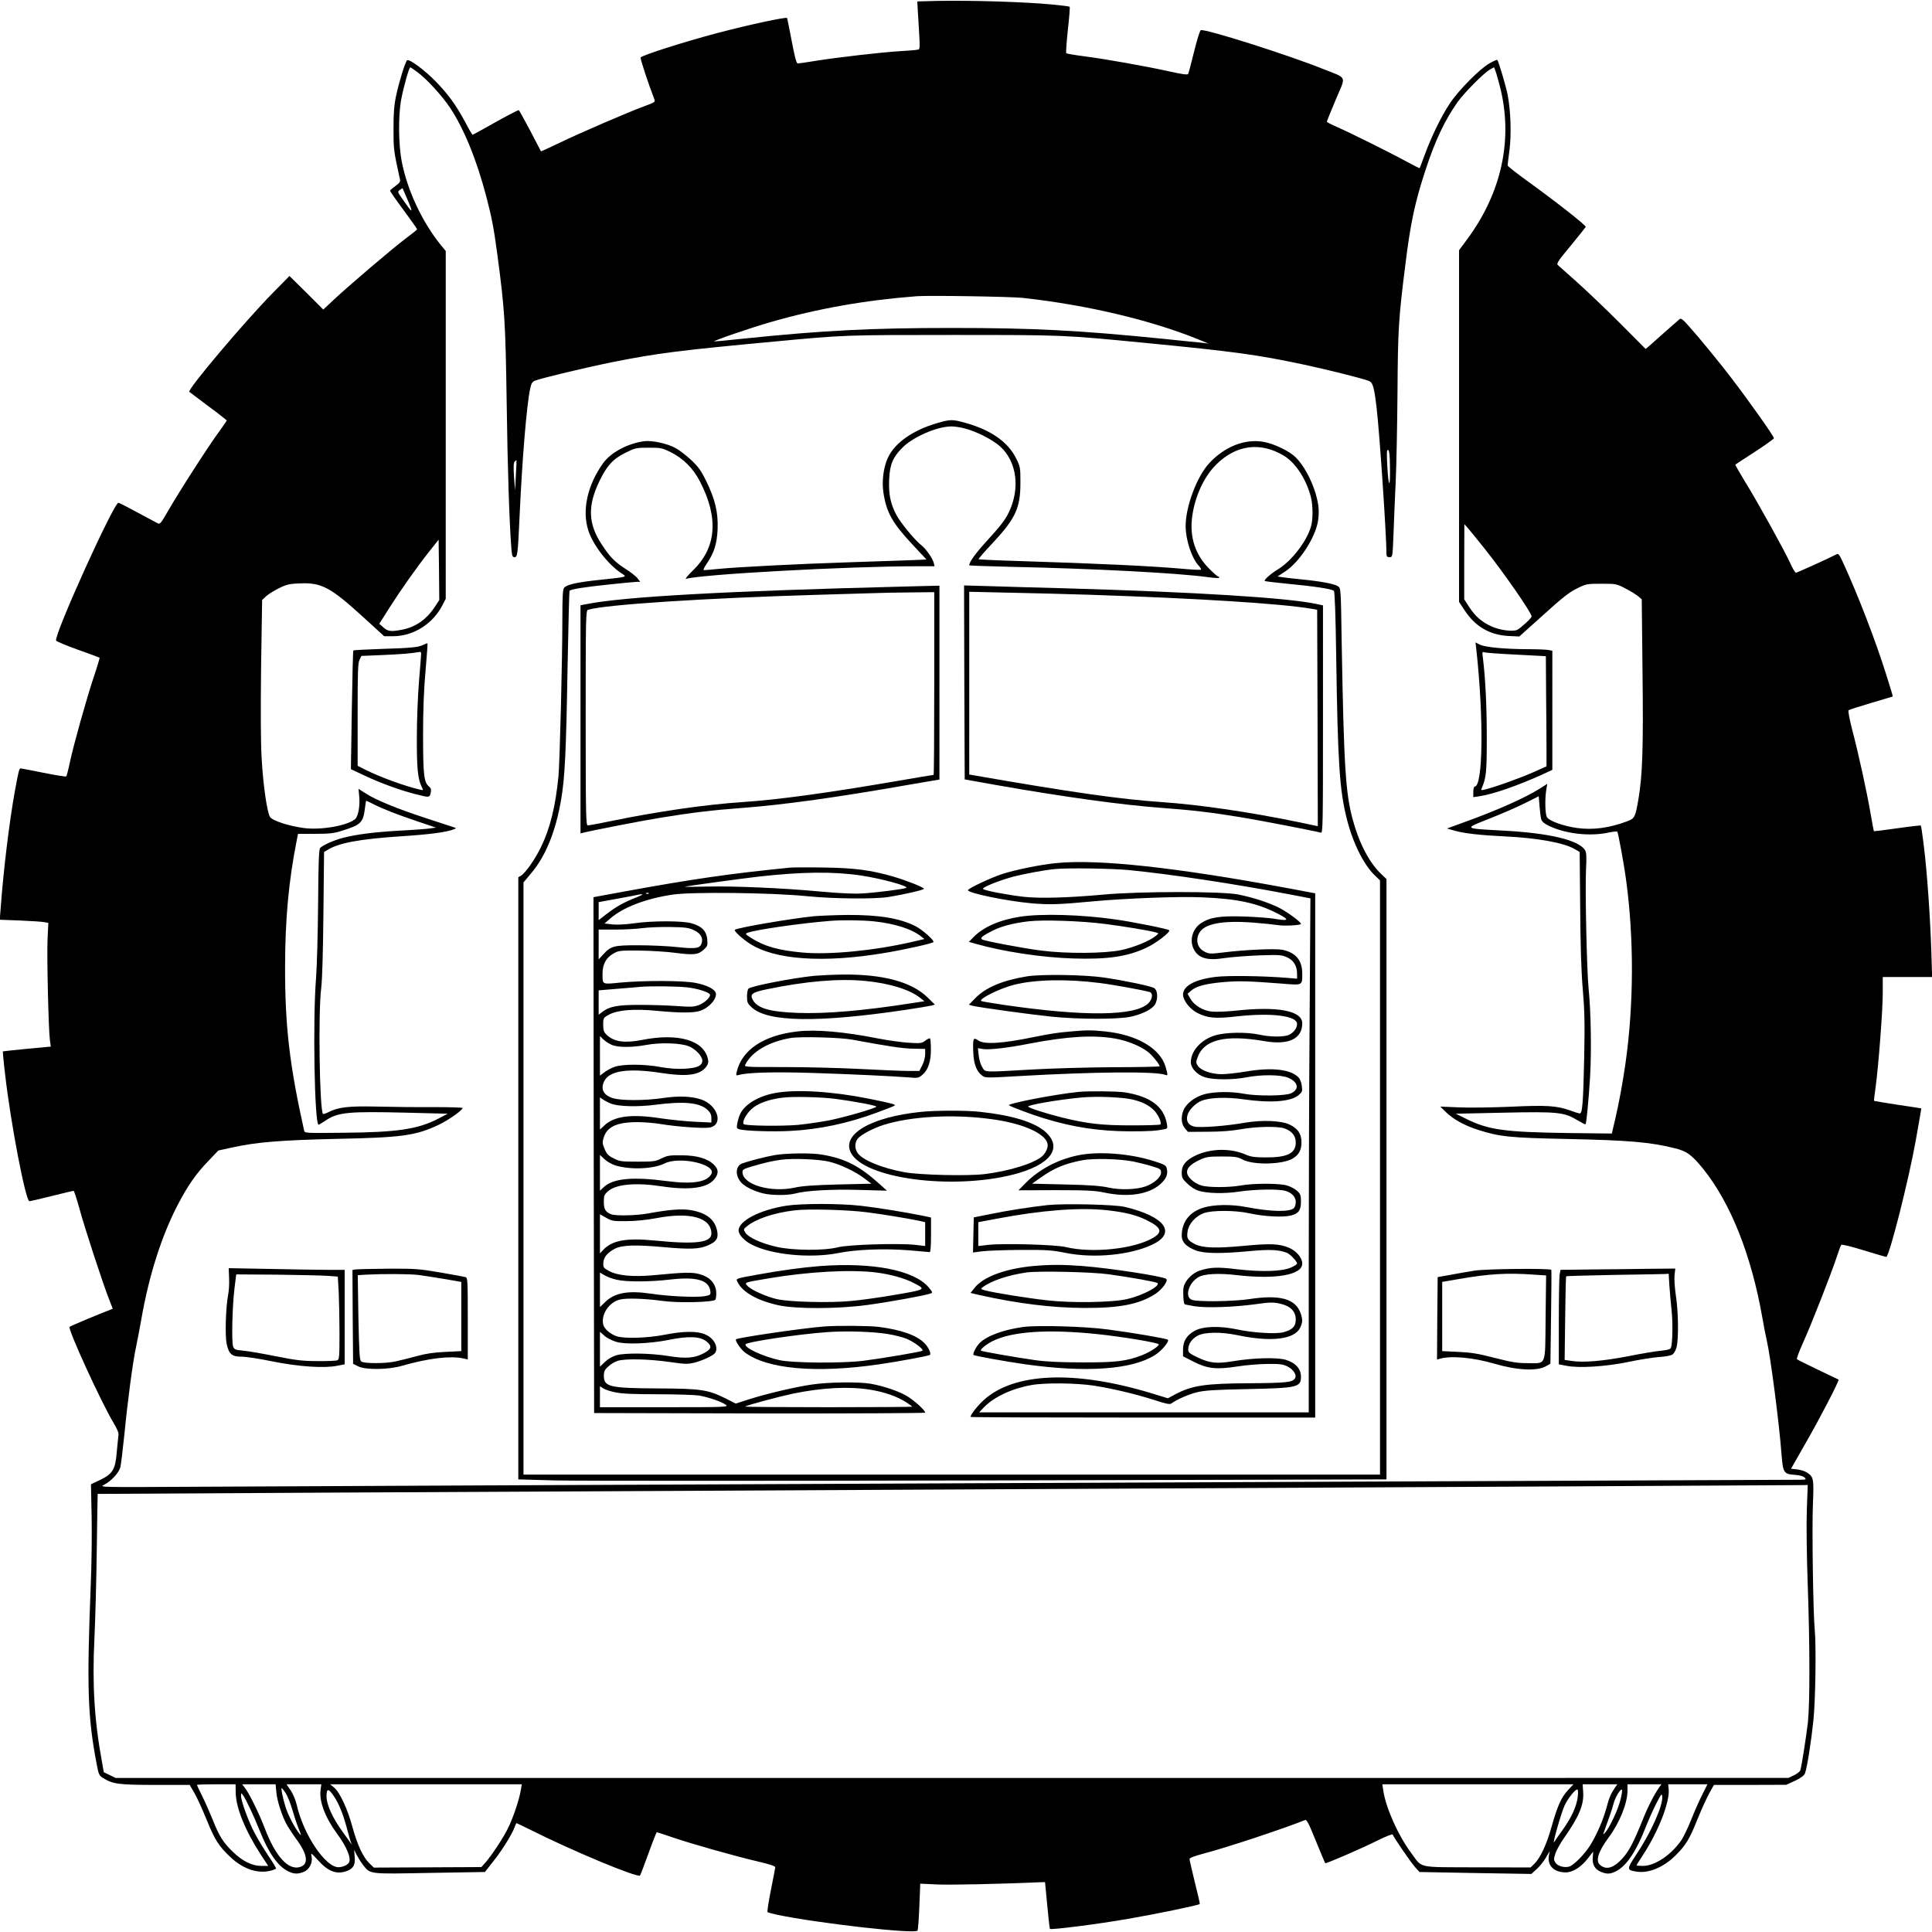 <svg version="1" xmlns="http://www.w3.org/2000/svg" width="1988" height="1988" viewBox="0 0 1491 1491"><path d="M723.2.7l-15.3.4.5 8.7c1.8 30.1 1.9 28.1-.6 28.6-1.3.3-7.2.7-13.3 1.1-12.9.7-47.8 4.7-65.3 7.5-6.7 1.1-12.8 2-13.6 2-.9 0-2.3-5.1-4.6-17.3-1.8-9.4-3.4-17.5-3.6-17.8-.6-1-29.9 5.3-53.4 11.5-26.1 6.9-59 17.4-59.6 19-.4.9 5.9 20.1 10.4 31.7 1.1 2.7 1 2.7-7.6 5.9-13.2 4.9-48.9 20.3-65.1 28.1-7.9 3.8-14.5 6.8-14.6 6.7-.1-.2-3.9-7.4-8.4-16.1-4.6-8.6-8.5-15.7-8.7-15.7-.9 0-11 5.3-23 12.1-6.7 3.8-12.4 6.9-12.7 6.9-.3 0-2.9-4.4-5.7-9.8-7-13-12.8-21.1-22.4-31-8.8-9.1-21.1-18.2-22.5-16.6-1.5 1.6-6 16.2-8.3 26.8-1.7 7.9-2.1 13.5-2.1 26.1 0 15.9 0 16.2 5 39.1.4 1.6-.5 2.8-3.6 5-2.2 1.6-4.1 3.2-4.1 3.6 0 .4 4.7 7.2 10.5 15 5.8 7.9 10.5 14.5 10.4 14.8 0 .3-3.9 3.4-8.7 7-9.8 7.3-43.6 36.1-55.7 47.4l-8 7.5-13-13-13.1-12.9-13 13.2c-21.8 22.2-66.1 74.7-64.3 76.2.2.1 6.8 5.1 14.6 11 7.9 5.8 14.3 10.9 14.3 11.1 0 .3-2.6 4-5.7 8.3-7.6 10.2-31.7 47.6-39.4 61.2-5.8 10-6.4 10.8-8.3 9.8-1.2-.6-8.2-4.4-15.7-8.4-7.5-4.1-14-7.4-14.5-7.4-3.6 0-49.8 102-48.1 106.4.3.6 7.8 3.8 16.8 7s16.6 6 16.8 6.2c.1.1-1.7 6.5-4.3 14.1-6 18.1-15.8 53.1-18.6 66.3-1.2 5.8-2.5 10.8-2.9 11.2-.3.3-8.2-.9-17.5-2.8S16.3 593 15.9 593c-1.1 0-1.5 1.7-4.4 17.4-4.3 23.8-8.8 60.7-11 90.7l-.7 8.7 15.9.6c8.7.4 17.1.9 18.7 1.3l2.9.5-.6 12.7c-.6 13.3.7 69.1 1.8 77.7l.7 5.1-18.3 1.7c-10.1 1-18.5 1.9-18.7 2-.1.2.6 8.4 1.8 18.2C8.3 867.2 19.8 927 22.7 927c.8 0 8.5-1.8 17.3-4s16.3-4 16.8-4c.4 0 2.5 6.4 4.6 14.1 3.8 14.1 17.9 57.3 23 70.2l2.6 6.7-2.2.9c-9.1 3.5-30.5 12.4-31.1 13.1-1.6 1.5 24.6 58.7 34.1 74.4 2.9 4.9 4 7.6 3.6 9.5-.2 1.4-.8 7.2-1.3 12.8-1.1 13.4-3.1 16.8-13 21.5l-6.9 3.3.5 24.5c.3 13.5 0 37.8-.7 54-3.1 78.9-2.3 101.6 4.7 137.9 1.4 7.5 1.9 8.5 4.7 10.2 7.9 4.8 11.5 5.3 40.1 5.4h26.9l3.6 6.2c2 3.4 6.2 12.6 9.4 20.5 6.3 15.6 9.4 20.5 18.3 28.9 9.5 9 20.4 12.9 30.3 10.8 2.8-.6 5-1.5 5-2s-2.6-4.9-5.9-9.7c-3.2-4.8-7.9-12.5-10.4-17.2-4.8-8.9-10.7-25.1-10.7-29.1.1-2.4.1-2.4 1.6-.4 2.1 2.8 8.4 16.2 12.9 27.5 6.7 16.8 13.8 27.1 21.6 31 4.6 2.4 7.8 2.5 12.5.5 4.2-1.7 6.9-7.1 5.8-11.9-.6-2.9-.3-2.8 5 3 8.2 9.1 14.9 11.4 23.1 8 4.4-1.9 5.8-4.8 5.2-10.9l-.4-5.1 2 4c1.1 2.1 3.3 5.6 4.9 7.7 5.7 7.2 4 7 51.5 6.1l42.5-.7 6.4-8.1c6.8-8.5 14.6-21.1 16.5-26.4.6-1.8 1.3-3.2 1.5-3.2.2 0 5 2.3 10.7 5.1 31.7 16 82.8 37.3 84.6 35.3.4-.5 3.4-8.2 6.6-17.2 3.2-8.9 6.1-16.2 6.4-16.2.3 0 5.8 1.8 12.2 4 15 5.1 47.5 14.3 65.4 18.5 9.9 2.3 13.9 3.7 13.8 4.6-.1.8-1.6 8.7-3.4 17.7-1.8 8.9-2.9 16.5-2.6 16.8.3.4 3.7 1.3 7.4 2.1 31.8 6.6 106.6 15.1 108.4 12.2.4-.6 1-9 1.4-18.7l.7-17.5 12.7.6c9.9.5 47.2-.3 80.1-1.7l3.5-.1 1.7 17.8c.9 9.8 1.8 18.1 2.1 18.3.9.9 36.3-3.6 59.5-7.6 21.1-3.6 55.1-10.6 56.1-11.6.2-.2-1.5-7.8-3.8-16.8-2.2-9.1-4.1-17.2-4.1-17.9 0-.9 3.7-2.3 10.8-4.2 17.2-4.4 63.2-19.7 78.3-25.9 1.3-.6 2.9 2.5 8.4 16.1 3.8 9.2 7 17 7.2 17.2.5.6 27.8-11.2 40.8-17.7 6.1-3 11.1-5 11.3-4.4.7 2.1 14.2 21.8 17.4 25.3l3.3 3.6 43.1.8 43.2.7 4.2-3.8c2.3-2.1 5.5-6.1 7.1-8.9l2.9-5-.7 3.7c-1.2 7.7 4 12.8 13.1 12.8 5.4 0 12-4.2 17.2-11 2.1-2.8 3.8-5 3.9-5 0 0-.1 2-.3 4.5-.5 5.5 1.6 9.1 6.3 11.1 4.5 1.8 6.9 1.8 11.3-.3 8.3-4 15.9-15.2 23.7-35.3 2.1-5.2 5.6-13.1 7.9-17.5 3.6-7 4.1-7.7 4.4-5.2.8 6.9-8.7 28.1-20.3 45.4-7.2 10.9-7.2 11.5.4 12.7 9.4 1.5 20.8-3.2 30.1-12.4 7.9-7.8 10.9-12.7 16.8-27.5 2.9-7.2 7-16.2 9-20l3.9-7h27.9l27.9-.1 6.8-3.1c4.7-2.3 7-4 7.7-5.8 1.6-4.1 4.8-24.6 6.5-41 1.6-15.3 2.2-57.8 1-69.8-1.2-12-2.2-78.4-1.4-96.7.8-20.2.6-21.2-4.8-24.7-1.5-1-4.8-2-7.4-2.3l-4.7-.5 10.6-18.6c11-19 26.9-49.6 26.1-50.2-.2-.1-7.4-3.6-15.9-7.6-8.5-4.1-15.8-7.7-16.2-8.1-.5-.3 1.7-6.1 4.7-12.8 6.4-14.1 21.9-53.7 26-66.2 1.5-4.7 3.1-8.9 3.5-9.3.4-.5 8.2 1.4 17.2 4.2 9.1 2.8 17 5.1 17.5 5.1 2.3 0 17.3-59.3 22.7-89.5 3.5-19.6 4.4-25 4.3-25.1-.1-.1-8.3-1.3-18.2-2.8-9.9-1.5-18.1-2.9-18.2-3-.2-.2.4-5 1.2-10.7 2.2-16.2 5.5-59 5.5-72.6V754h38.1l-.6-19.3c-.9-27.2-3.2-60.3-5.6-80.2-1.1-9.4-2.3-17.2-2.5-17.4-.2-.2-8.4.7-18.1 2.1-9.8 1.4-18 2.4-18.1 2.3-.2-.2-1.4-6.6-2.7-14.2-2.8-16.3-9.1-45.2-14.2-64.6-2-7.8-3.2-14.2-2.7-14.6.5-.4 8.3-2.9 17.4-5.6 9.1-2.7 16.6-4.9 16.7-5 .2-.1-2.1-7.8-5.1-17.1-8.1-25.8-21.4-60.4-33-85.7-3-6.7-3.8-7.7-5.3-6.9-4.9 2.6-30.5 14.2-31.3 14.2-.6 0-2.6-3.3-4.4-7.4-4.7-10.2-25.3-47.4-34.9-62.9-4.3-7.1-7.7-13-7.5-13.1.1-.2 6.9-4.6 15.1-9.9 8.1-5.3 14.7-10 14.7-10.5 0-1.6-20-29.8-33.4-47.2-6.9-9.1-18.4-23.1-25.3-31.3-12.5-14.5-12.7-14.7-14.7-12.9-1.2 1-6.4 5.6-11.6 10.2-5.2 4.7-10.5 9.4-11.7 10.4l-2.3 1.9-19.7-19.8c-10.9-10.9-25.9-25.2-33.3-31.8-7.4-6.6-14.1-12.5-14.8-13.2-1.2-1 .6-3.7 10-14.9 6.2-7.6 11.4-14.1 11.6-14.5.4-1.1-23.6-19.9-43.3-34.1-9.3-6.7-17-12.7-17-13.3 0-.7.6-5.9 1.4-11.6 1.6-12.4 1-30.6-1.4-43-1.4-7-7-25.8-8-26.9-.2-.2-2.8.9-5.7 2.5-7.3 3.9-24.2 20.9-31.1 31.4-6.5 9.9-13.9 25-19.2 39.4-2 5.5-3.8 10.1-3.9 10.3-.2.1-4.5-2.1-9.7-4.9-12.8-7-44.6-22.8-54.1-26.9-4.3-1.9-7.8-3.7-7.8-4.1 0-.4 3.1-8.1 6.9-17.1 8-19 9.4-15.9-10.4-23.8-27-10.8-90.6-31-93.8-29.7-.7.2-3 7.7-5.2 16.6-2.2 8.9-4.2 16.7-4.6 17.2-.4.8-5.2.1-14.5-2-18.1-4-49.5-9.6-65.9-11.7-7.1-.9-13.3-2-13.6-2.3-.4-.3.2-8.4 1.2-18 1.1-9.6 1.7-17.7 1.4-17.9-.3-.3-6.7-1.1-14.2-1.8-21.7-2-61.6-3.2-88.1-2.7zM321.9 55.5c7.3 5.3 19 18.1 25.4 27.6 10.8 16.3 20.7 40.5 28.2 69.4 4.1 15.7 5.7 24.2 8.4 44.5 5.6 42.2 6.2 51.9 7.1 112.5.7 52.6 2.1 93.9 3.6 113.2.5 6.2.8 7.3 2.4 7.3 2.4 0 2.6-1.7 4-32 2-44.2 5.5-85.8 8.1-97.8.9-4.3 1.6-5.5 3.7-6.4 5.5-2.1 38.5-10 59.7-14.3 34.5-6.9 51.9-9.1 125-15.9 54.1-5.1 54.4-5.1 138-5.1 85.8 0 84.7 0 147 6 70.9 6.9 87.6 9.2 124.3 17 17.7 3.8 44.9 10.6 49.4 12.4 3.3 1.3 4.2 4.2 6.2 21.1 2.2 18.2 7.6 98.4 7.6 112.7 0 1.7.6 2.3 2.3 2.3 2.4 0 2.4 0 3.1-17.3.3-9.4 1.1-27.8 1.7-40.7.6-12.9 1.2-44.2 1.4-69.5.3-48.1.8-56.6 6.1-98.5 4-32.3 7.3-47.7 15.6-73 7.3-22.4 14.7-38 24.5-52 5.2-7.3 20.3-22.6 25.1-25.3l3.2-1.8 1.1 2.8c.6 1.5 2.1 6.9 3.4 11.9 10.5 40.7 1.4 82.4-25.7 118.7l-5.8 7.8v271.4l4.1 6.2c8.2 12.7 19.3 19.2 33.7 20.1l8.7.4 18.5-16.6c14.5-13.2 20-17.5 25.9-20.4 7.3-3.6 7.7-3.7 19-3.7 11.4 0 11.7.1 18.6 3.7 3.9 2 8.2 4.7 9.8 6l2.7 2.3.6 56.5c.7 58 0 79.4-3.2 98-2.4 13.9-2.8 14.6-8.8 16.9-13.8 5.1-26.2 6.8-38.5 5.1-10.4-1.4-21.8-5.5-23.3-8.4-1.4-2.5-1.6-14.2-.5-20.9l.8-4.8-5.3 3.4c-11.1 7.1-33.1 17-58.7 26.2l-13.4 4.9 6.3 1.8c7.2 2 19.7 3.4 38.5 4.3 25.1 1.2 45.5 4.9 53.8 9.8l3.8 2.2.4 43c.2 29.3.8 49.4 2 63 1.4 16.2 1.6 26.1 1.1 52-.8 36.7-1.4 44.1-3.6 43.8-.8-.1-4.1-1.1-7.2-2.3-10.5-3.7-18.3-4.2-45.8-2.9-14 .6-32 .9-40 .5l-14.5-.6 4 3.9c5.8 5.8 14.7 10.7 25 14 16.9 5.4 24.6 6.2 69 7.1 47.1 1 64 2.4 82.8 7.1 9.5 2.3 13.2 5 22.3 16.2 21 26.2 37 66.4 45.4 114.2 1 6 2.6 13.9 3.4 17.5 3.1 13.4 9.7 64.6 11.5 88.6 1.1 14 1.7 15 10.2 15.6 3.8.3 6.6 1 7.6 2.1 1.6 1.6 1.3 1.7-5.7 1.7-25.6 0-1176.3 5-1236.5 5.4-74 .4-74 .4-70.2-1.5 5.6-2.9 11.4-9.2 12.6-13.6.5-2.1 1.9-13.5 3.1-25.3 2.7-27.5 6.5-55.9 9.1-68 1.1-5.2 2.9-14.7 4-21 6-34.2 15.7-64.5 28.3-88.6 7.5-14.3 13.9-23.6 23.1-33.1l8-8.4 11-2.4c18.7-4.1 37.2-5.6 81-6.6 49.7-1 60.4-2.5 78-10.8 7.4-3.5 18.5-11.3 18.5-13 0-.4-10-.7-22.2-.7-12.3.1-32-.1-43.8-.4-22.5-.5-30.1.4-38.1 4.6-1.7.8-3.3 1.3-3.6 1.1-2.7-2.7-3.8-78.6-1.4-97.2.8-6.3 1.4-27.7 1.7-57.5l.5-47.5 2.7-1.6c8.6-5.4 25-8.4 56.7-10.5 21.9-1.4 34.9-3.1 40.8-5.4 1.7-.6 1.8-.9.7-1.3-.8-.3-10.7-3.5-22-7.2-23.1-7.6-38.7-14-46.8-19.2l-5.5-3.5.5 5.4c.8 7.5-.7 15.9-3.2 18-6.3 5.1-26.4 8.6-39.7 6.8-11.3-1.5-24-5.6-25.9-8.5-2.2-3.4-5.2-23.6-6.4-44-.8-12.9-.9-35.6-.5-71.3l.8-52.2 3.5-3.2c2-1.7 6.6-4.5 10.2-6.2 5.6-2.7 7.9-3.1 16-3.4 16.3-.6 23.3 3.2 48.5 26.2l16 14.6h6.8c15.8 0 30.8-9.5 38.3-24.2l2.4-4.7V193.7l-3.4-4.1c-14.7-18-26.2-42.5-30.6-65.1-2.5-13.2-2.7-35.3-.4-47.6 1.7-9.3 6.1-24.9 7-24.9.4 0 2.8 1.6 5.3 3.5zm-7 99.5c4.3 10.3 3.6 10-4.6-1.8-3.5-5-3.6-5.3-1.7-6.6 1-.8 2-1.4 2.1-1.3 0 .1 1.9 4.5 4.2 9.7zm474.6 74.9C839 235.4 888.1 247 925 262l7.5 3.1-5-.6c-2.7-.2-16-1.6-29.5-3-65.7-6.6-100.5-8.4-163.5-8.4-62.2 0-99.3 1.9-161.4 8.3-11.9 1.3-21.7 2.2-21.9 2.1-.8-.6 27.5-10.3 43.8-15 36.2-10.4 72.5-16.8 112.5-19.9 10-.7 72.3.3 82 1.3zm283.2 131.2c.3 16.5-1.2 15.2-2.1-1.9-.5-9.9-.4-12.3.6-12 1 .4 1.4 4 1.5 13.9zM398.1 367l-.6 11.5-.8-10.4c-.5-7.4-.4-10.8.4-11.8.7-.7 1.3-1.2 1.5-1.1.1.2-.1 5.5-.5 11.8zm747.3 56c14.6 18.2 36.6 49.9 36.6 52.7 0 1.3-7.9 8.6-11 10.3-3.2 1.7-13.5.4-20-2.6-7.6-3.5-12.3-7.6-17-14.7l-4-6.2v-29l.1-29 3.1 3.5c1.6 1.9 7.2 8.7 12.2 15zm-810 45.6c-6.4 9.6-14.8 15.4-25.3 17.4-8.4 1.6-10.8 1.3-14.2-1.8l-3.2-2.8 7.8-12.3c8.9-14 20.9-31 31-43.8l7-8.8.3 23.3.2 23.3-3.6 5.5zm854 163.6c.6 1.9 2.3 3.4 6.3 5.3 12.7 6 31.2 8.1 45.3 5.1 3.6-.8 6.8-1.1 7.1-.8.7.8 5.2 25 6.8 37.2 6.2 45.3 6 96.4-.5 142-2.1 14.5-5 30.5-8 43.2l-2.5 10.6-34.2-.4c-48.3-.7-60.8-2.4-77.7-10.7l-8.5-4.2 37-.8c41.9-.9 46.6-.4 57 5.9 3.2 1.9 5.9 3.3 6.1 3.1.7-.7 2.4-18.2 3.5-36.3 1.2-20.4.7-50.4-1.1-68.3-1.4-13.6-2.8-77.2-2-92.1.5-9.7.3-13-.7-14.8-4.7-7.8-27.3-13.3-63.4-15.2-30.9-1.7-30.5-1.3-10.3-9.3 9.4-3.7 21.8-9.1 27.5-12l10.4-5.2.6 7.5c.3 4.1.9 8.7 1.3 10.2zM288 620.5c7.2 3.7 18.7 8.2 34.5 13.5l14 4.7-4.5.6c-2.5.4-12.8 1.2-23 1.7-19.6 1.1-34 2.9-44.3 5.6-7.1 1.8-15.9 5.8-17.7 7.9-.9 1.1-1.3 12.4-1.5 42.7-.2 22.9-.9 48.7-1.6 57.8-2.6 31.8-1.2 113.1 2 113 .3 0 2.6-1.4 5-3 9.8-6.7 17.5-7.4 63.1-6.3l31.5.8-7.4 3.9c-15.7 8.1-31.9 10.5-73.8 10.8-28.5.3-29.2.3-29.6-1.7C223.4 821.6 220 792.2 220 747c0-37.4 2.8-67.2 9-98.5l1-5h13.3c11.1 0 14.4-.4 20.7-2.4 14.7-4.6 16.3-6.2 17.7-17.8.3-2.9.8-5.3 1-5.3.2 0 2.6 1.1 5.3 2.5zm1106.4 544.7c-.4 11.4-.1 35.1.7 57.8 1.7 47.4 1.7 91.8.1 106.5-1.3 10.9-4.8 33.4-5.8 36.7-.3.9-2.4 2.6-4.8 3.8l-4.4 2.1H89.2l-4.5-2.2-4.6-2.2-1.5-8.6c-5.8-31.3-7.5-59.9-5.7-95.4.7-14.4 1.5-45.2 1.8-68.5.3-23.2.6-42.3.7-42.3 0-.1 295.8-1.6 657.1-3.4 361.4-1.8 658.3-3.3 659.8-3.4l2.8-.1-.7 19.2zM181.9 1383.3c.1 11.7 7.3 29.4 19.5 48.2l5.6 8.5h-5.3c-7.1 0-14.4-3.6-21.7-10.6-7.6-7.2-10.9-12.4-15.9-25.2-2.3-5.6-5.9-13.8-8.1-18.2-2.2-4.4-4-8.2-4-8.5 0-.3 6.7-.5 14.9-.5h14.9l.1 6.3zm31.4 0c.6 6.9 4.6 18.9 8.3 25.4 1.4 2.4 4.9 7.7 7.9 11.8 8.1 11.3 8.7 18.5 1.8 20.4-8.9 2.5-18.7-8.3-26.9-29.8-4.4-11.5-11.7-26.4-15.1-30.9l-2.4-3.2h25.8l.6 6.3zm34.1-1.9c-1.2 8.7 3.5 21.2 12.7 33.7 7.6 10.3 11.3 19.3 9.1 22.5-1.2 1.8-4.9 3.4-8 3.4-10.2 0-27.2-25.5-32.3-48.5-.7-3.2-2.8-8.1-4.5-10.7l-3.3-4.8H248l-.6 4.4zm154.4.8c-1.3 7.4-6.1 21.5-9.9 29-3.6 7.3-12.4 20.6-17.1 26l-3.3 3.7-41.5.2-41.5.2-3.5-3.4c-4.9-4.7-9.3-14.4-13-27.9-3.6-13.5-9.7-26.8-14.1-30.4l-3.1-2.6h147.9l-.9 5.2zm808.2-.6c-5.2 5.7-8 12-12.6 28.2-3.8 13.7-8.8 24.3-13.4 28.7l-2.8 2.7-41.3-.1c-47.3-.2-41.8 1-50.9-11.2-10-13.4-19.5-34.7-21.5-48.2l-.7-4.7h147.5l-4.3 4.6zm36.6-2.4c-3.2 4.6-4.8 8.1-6.6 15.2-2.5 9.5-7.8 21.8-12.9 29.9-4.5 7-12.4 15-16 16.2-3.7 1.1-9-.3-10.7-3-1.4-2.2-1.4-2.8 0-7.2.9-2.6 3.9-8 6.6-11.8 11.6-16.5 15.5-25.8 14.8-35.5l-.4-6h26.8l-1.6 2.2zm34 0c-4 5.7-8.9 15.2-13.1 25.8-6.8 16.8-10.3 23.6-15.4 29.2-6.8 7.5-12.5 9.2-17.3 5-3.6-3.1-1.4-10.2 6.5-20.9 8.6-11.5 14.7-26.7 14.7-36.4v-4.9h26.2l-1.6 2.2zm33 6c-2.3 4.6-6.1 13.2-8.5 19.3-2.4 6-5.8 13-7.4 15.5-8 11.6-20.5 20-29.9 20-2.7 0-4.8-.2-4.8-.5 0-.2 2.5-4.2 5.5-8.8 11.5-17.8 20.2-40.1 19.3-49.8l-.4-3.9H1317.7l-4.1 8.2zm-1093.2-1.5c1.4 2.1 3.7 7.8 5.1 12.6 1.4 4.8 3.6 11.6 5 15 2.2 5.5 2.3 5.9.5 3.7-3.8-4.7-8.8-14.5-10.8-21-2.2-7.5-3.5-14-2.8-14 .3 0 1.7 1.7 3 3.7zm1030.1 5.5c-1.7 7.1-8.2 21-11.5 24.8-1.8 2-2 2.1-1.4.5 4.4-12 6.6-18.5 7.6-22.4 1.2-5.1 6.1-12.9 6.6-10.6.2.8-.4 4.3-1.3 7.7zm-993.1-3.4c4 5.8 7.3 13.9 10.2 24.7 1.4 5.5 3 10.9 3.5 12 .9 1.9.9 1.9-.3.1-.7-1-3.7-5.1-6.5-9.1-7.8-10.8-12.3-20.8-12.3-27.2 0-6.2 1.4-6.3 5.4-.5zm960.2.9c-.9 7.4-4.6 15.6-11.5 25.3-3.1 4.3-6.1 8.6-6.7 9.6-1.8 2.9 5.4-22.4 8-28.1 2.4-5.3 8.1-12.5 9.8-12.5.7 0 .8 2 .4 5.7z"/><path d="M723 326.6c-18.5 5.4-32.5 15.2-37.8 26.7-3.4 7.3-4.8 18.2-3.4 27.1 2.4 15.3 6.8 23.2 22.9 40.4l10.3 11-14.3.6c-7.8.3-29 1-47.2 1.6-37 1.2-82.6 3.5-98.5 5-5.8.6-11.1 1-11.8 1-.7 0 .2-2.1 2.2-5 5.7-8.3 7.9-15.2 8.4-26.6.5-12.8-1.8-22.8-8.7-37-4.1-8.3-6.1-11.1-11.8-16.5-3.8-3.5-9.2-7.7-12.1-9.2-6.5-3.5-18.2-6-24.2-5.2-12.8 1.8-25.6 8.7-31.6 17-12 16.8-16.3 36-11.5 51.5 3.5 11.3 15.2 26.5 25.5 33.3 4.7 3.1 5.7 2.8-16.5 5.2-17.7 1.8-25.8 3.7-27.6 6.2-1 1.2-1.3 7.3-1.3 22.2 0 33.9-2 111.8-3 123.1-2.3 23.3-6.4 40-13.4 54.5-4.5 9.4-12 20.1-15.5 22.3L400 677V1141.7l28.1.8c15.5.4 166.2.4 335 0l306.9-.8V678.4l-4.1-3.9c-9.1-8.7-17-23.7-21.9-41.8-5.6-20.5-6.9-41.4-8.6-138.5-.6-40.3-.6-40.3-2.9-41.8-2.8-1.9-13.9-3.9-28.5-5.3-6.3-.6-13-1.4-14.8-1.7l-3.3-.5 6.1-4c10.9-7.3 22.7-25.4 25.1-38.4.6-3.2.8-8.4.4-11.5-1.6-13.1-9.3-29.8-17.5-38-4.9-4.9-16.6-10.5-24.8-12-14.5-2.6-30.3 3.7-42.2 16.7-9.4 10.3-18 33.3-18 48.2 0 10.8 4.7 24.9 10.2 30.8 1.2 1.3 1.9 2.5 1.6 2.9-.3.3-5.9.1-12.4-.5-25.4-2.3-66.9-4.2-127.3-6.1-17.3-.5-31.6-1.2-31.9-1.4-.2-.3 4.4-5.7 10.4-12 18.2-19.5 21.9-27.4 21.9-47.1 0-11.6-.1-12.3-3.3-18.7-6.1-12.5-19.2-21.8-38.6-27.3-10.7-3-11.9-3-22.6.1zm21.4 4c9 2.3 21.5 8.6 27.4 13.9 13 11.7 15.7 32.6 6.6 51.2-2.6 5.4-6.6 10.6-15.6 20.4-9.9 10.8-14.8 17.5-14.8 20.2 0 .2 13.6.7 30.3 1.1 66.2 1.4 130.3 4.8 153.9 8 4.8.7 8.8.9 8.8.4 0-.4-.4-.8-.8-.8-.5 0-3.6-2.7-6.9-6-11-11-15.4-24.6-13.2-40.6 2.1-15.5 9.2-30.7 18.5-39.9 15.4-15.2 33.9-17.7 52.1-6.9 9 5.4 17.2 17.8 20.9 31.7 1.8 6.9 1.8 18.6-.2 24.2-3.9 11.6-15.1 25.8-25.2 31.9-5.6 3.4-11 8.2-10.1 9 .2.2 8.1 1.2 17.4 2.1 21 2 34.4 4 35.9 5.5.7.7 1.3 17.3 1.8 50.8 1.2 82.2 2.6 103.4 8.3 125.6 4.6 18.2 12.8 34.7 21.4 43.1l4.1 3.9V1138H404V681l6.1-7.3c11-13 18.8-32.2 22.9-56.4 2.9-16.6 3.9-36.4 5-101.7.6-32.4 1.3-59.3 1.5-59.6.8-1.3 11.9-3 31.2-5 10.4-1.1 19.8-2 21.1-2h2.3l-2.1-2.7c-1.1-1.5-5.3-4.8-9.3-7.3-8.4-5.5-11.8-8.9-18.1-18.5-10.7-16-11.3-29.9-2.1-49 5.8-12.1 10.5-17.3 20.2-22.1 7.5-3.7 8.2-3.9 17.8-3.9 9.3 0 10.5.2 16.8 3.3 10.1 5 17.6 12.5 23 23 14.5 28.2 12.6 50.9-5.7 68.6-3.9 3.8-6.2 6.6-5.1 6.3 11.8-3.5 125.6-9.7 177.4-9.7h14.3l-.6-2.7c-.9-3.4-5.9-10.6-9.2-13.2-5.4-4.2-16.5-17.7-19.8-24-4.5-8.8-5.9-15.8-5.4-27.2.5-11.4 2.8-17 10.3-24.5 8-8.1 26.5-16.2 37.4-16.3 2.4-.1 7.1.6 10.5 1.5z"/><path d="M696.5 452.7c-135.9 3.4-214.8 7.8-243.2 13.4l-5.3 1v176.1l2.3-.6c6.1-1.6 43.4-8.9 59.3-11.5 24.6-4 39.4-5.8 63.4-7.6 32.5-2.5 72.3-8 130.3-18.2l21.7-3.7V452l-9.2.2c-5.1.1-13.8.3-19.3.5zm24.5 74.8c0 38.8-.2 70.5-.5 70.5s-13.7 2.2-29.8 5c-53.8 9.2-90.5 14.2-117.7 16-28.7 1.9-65.8 7.3-101.2 14.6-9.1 1.9-17.4 3.4-18.2 3.4-1.4 0-1.6-8.2-1.6-82.9 0-78.1.1-83 1.8-83.5 13.1-4 89.7-9 178.2-11.6 20.1-.6 39.9-1.2 44-1.3 4.1-.2 15.9-.4 26.3-.5l18.7-.2v70.5zM744.2 526.7l.3 74.8 23.5 4.2c52.8 9.3 96.9 15.4 128.7 17.8 23.3 1.7 37.6 3.4 60.3 7.1 14.9 2.4 58.6 10.9 62.3 12 1.6.5 1.7-4.1 1.7-87.4v-88l-5-1.1c-22.3-4.8-93.4-9.2-194.5-12.1-19.2-.5-44.6-1.2-56.3-1.6l-21.2-.6.2 74.9zM841 459c83.9 2.8 147.6 6.8 171.1 10.8l4.4.8.3 83.5.2 83.5-15.7-3.3c-36.9-7.6-75.5-13.3-104.8-15.3-32.8-2.3-68.6-7.4-145.2-20.7l-3.3-.6v-141l31.3.7c17.1.3 44.9 1.1 61.7 1.6zM815 666.1c-12.2 1.2-31.3 5.1-41.5 8.4-8.7 2.8-26.5 11.2-26.5 12.5 0 2.2 30 8.4 48.9 10.1 14.1 1.2 21.1 1 47.7-1.5 24.7-2.3 66.1-3.9 83.9-3.1 27.6 1.1 42.8 4.4 59 12.8 9 4.7 8.3 5.7-3.3 3.7-3.7-.6-14.1-1.4-23.2-1.7-18.4-.6-26.2.6-33.2 5.2-6.6 4.4-9 13.3-5.5 20.1 3.6 6.9 10.4 8.9 23.6 6.8 5.3-.8 17.3-1.7 26.6-2.1 15.7-.5 17.4-.4 21.6 1.4 5.2 2.3 7.9 6.7 7.9 12.8v3.8l-8.2-.7c-19.1-1.5-45.6-1.8-54.6-.7-16.1 2-25.2 6.9-25.2 13.7 0 4.4 5.3 11.2 11 14.1 7.9 4 13.8 4.6 30.4 2.7 26.9-3 46.6-.5 46.6 5.8 0 3.1-2.4 6.5-6 8.3-3.7 1.9-14.4 1.9-23 0-10-2.2-26.4-1.9-34.5.6-10.6 3.3-18.4 11.9-18.5 20.6 0 4.7 4.9 9.9 11.3 11.8 6.6 1.9 21 1.9 31.2 0 12-2.4 27.1-2.2 32.8.3 7.8 3.4 8.6 9 1.9 12-4.5 2-26.2 2.2-36.2.3-9.5-1.9-23.4-1.7-30.7.4-7.1 2-13.8 7.1-15.9 12.2-2.2 5.1-1.8 10.7 1 14l2.4 2.8 15.4-.1c10.1 0 18.7-.7 25.3-1.9 11.7-2.1 28.4-2.5 33.7-.7 5.8 2.1 8.8 5.7 8.8 10.9 0 8.4-6.6 11.7-23.7 11.5-8 0-11.1-.5-14.8-2.1-11.5-5.1-26.7-4.9-38.3.4-7.8 3.6-11.2 7.6-11.2 13.3 0 4 .5 5 4.3 8.6 2.3 2.3 6 4.7 8.2 5.4 6.8 2.2 20 2.6 31.8.8 12-1.8 30.4-2.1 35.6-.6 5 1.4 8.1 4.7 8.1 8.6 0 1.8-.6 3.9-1.4 4.7-3.3 3.2-17.7 2.9-36.9-.8-11.3-2.2-25-2-33 .5-10.7 3.3-16.7 11-16.7 21.7 0 4.9 3.5 8.5 10.9 11.3 6.4 2.5 19.9 2.6 41.8.5 14.9-1.4 22.1-1.1 28.4 1.3 2.6 1.1 7.9 6.6 7.9 8.3 0 .6-2.1 2-4.7 3.1-6.8 3.1-22.9 3.5-41.8 1.3-15-1.8-20.4-1.6-28.7 1.1-5.7 1.9-11.4 7.8-12.4 12.9-.6 3.4-.1 12.1.8 13 .2.2 3.7.9 7.8 1.6 9.3 1.4 30.1.7 47-1.6 10.6-1.5 13.4-1.6 18.5-.5 8.2 1.7 12.5 5.9 12.5 12.3 0 5.3-2.5 7.9-9.4 9.8-5.6 1.6-23.7.5-36.1-2.2-13.5-2.8-26-2.4-32.5 1.1-6.2 3.5-9 8-9 14.5v5.2l8.4 4.3c10.5 5.3 17.4 6.1 33.8 3.5 6.2-1 16.5-1.8 22.8-1.9 9.6-.1 12.1.2 15.5 1.9 4.8 2.4 7.5 6.7 5.9 9.2-1.9 3.1-6.7 3.6-35.4 3.8-34.2.2-44 1.7-57.1 8.6l-5.6 3-13.4-4.1c-58.7-17.7-105.5-15.7-128.7 5.5-4.7 4.2-10.2 11.3-10.2 13 0 .3 59.9.5 133 .5h133V689.4l-19.7-3.7C908 669.4 847.4 662.8 815 666.1zm56.4 5.4c31.1 3 82.1 10.7 123.2 18.6l16.7 3.2-.6 91.5c-.4 50.3-.7 139.6-.7 198.4V1090H755.6l3.9-4.1c7.8-7.9 21.4-14.3 36.5-17 10.5-1.9 35-1.6 48.5.5 14.6 2.3 32.4 6.6 46.5 11.1 8.8 2.9 11.8 3.5 13 2.6 4.4-3.2 13.4-7.1 20-8.7 6-1.4 13.8-1.9 39-2.4 38.4-.8 41-1.4 41-9.6 0-6.1-4.3-10.8-11.8-13-6.8-2-25.1-1.5-40.7 1.1-12.5 2.1-17.8 1.5-27.2-2.9-6.3-3-7.3-3.9-7.3-6.1 0-4.3 2.8-8.3 7.3-10.7 5.4-2.9 18.3-3 30.7-.4 26 5.5 44.1 3.3 48.4-5.8 1.9-4 2-6.1.5-10.7-3.9-11.6-15.9-15-40-11.3-12.1 1.8-40 2.2-44.1.5-5.7-2.2-2.6-13 5.1-17.5 4.6-2.6 15.6-3.2 30-1.5 29.7 3.4 50.1-.2 50.1-8.9 0-4.5-4.3-9.6-10.1-12.2-7.6-3.2-14.2-3.5-35.4-1.5-21.1 2-31.4 1.6-37.2-1.3-5.8-3-6.6-4.4-5.8-9.8.8-5.8 5.9-11.6 12.3-14.1 6.3-2.4 24.5-2.4 35.7.1 11.1 2.5 26.2 3.2 32 1.6 5.8-1.6 7.5-4 7.5-10.8 0-4.7-.4-5.8-3-8.2-1.6-1.5-5.1-3.3-7.7-4.1-6-1.8-26.2-1.8-35.8 0-9.1 1.6-25 1.6-30.4 0-2.4-.7-5.9-2.7-7.7-4.5-6-5.6-3.9-10.4 6.5-15.3 5-2.3 6.8-2.6 17.1-2.6 10.1 0 12 .3 15.8 2.3 8.3 4.5 31.1 4 39-.8 4.7-2.9 6.6-6.6 6.6-12.4 0-6.5-2.7-10.6-9.1-13.7-6.4-3.1-21.3-3.7-34.3-1.5-14.6 2.6-34.8 4.1-39.5 3-4.4-1.1-6.3-4.2-5.1-8.7 1-4 6.1-9.3 10.9-11.2 6.2-2.5 19.3-3 32.5-1.1 20.9 3 36.4 1.8 42.3-3.2 2.8-2.3 3.1-3 2.6-6.9-.2-2.4-1.3-5.3-2.3-6.5-5.8-6.5-20.3-8.3-40.7-4.9-7 1.2-15.5 2.1-19 2.1-7.8-.1-15.4-2.7-18-6.1-1.7-2.4-1.8-3.1-.7-6.3 4.7-14.2 21.2-18.4 51.9-13.1 18.6 3.2 29.1-1.8 29.1-13.8 0-9.7-19-13.3-51.7-9.7-6.7.7-14.8 1-17.9.7-7.1-.7-13.8-4.8-16.8-10l-2.1-3.8 2.8-2.4c3.9-3.5 11.4-5.4 25.2-6.6 12-1 18.7-.8 44.9 1.2 16 1.3 15.6 1.5 15.6-7.6 0-10.4-4.9-16.3-15.3-18.5-5.7-1.1-28.5-.1-46.2 2.1-9 1.1-10.4 1.1-13.6-.5-5.6-2.6-7.5-8.7-4.5-14.4 3.8-7.3 17.6-10 41.6-8.2 8 .6 16.4 1.5 18.8 1.9 4.8.9 18.2.2 18.2-.9 0-1.5-10.5-9.2-17-12.5-8.3-4.1-20-7.9-31.5-10.2-12.7-2.5-76.1-2.5-104 .1-26.3 2.4-48.9 3.1-61.4 1.7-11.8-1.3-30.2-4.8-31.4-6-1.2-1.2 12.3-6.6 23.5-9.6 8.6-2.2 23.6-5 31.8-5.8 9.5-1 44.2-.5 57.4.8zM609.5 669.6c-46.1 4.6-74.7 8.7-128.8 18.6l-22.7 4.2.2 199 .3 199.1 127.8.3c70.2.1 127.7-.2 127.7-.6 0-1.7-7.4-8.5-13.1-12.2-6.2-4-18.3-8.2-28.9-10.1-9.3-1.6-32.6-1.3-45.5.6-13 1.9-35 7.1-48.8 11.5l-9.9 3.2-8.1-4.1c-13.3-6.6-18.8-7.5-52.2-7.6-37-.2-41.5-1.2-41.5-9.8 0-3.2.6-4.6 3.4-7.1 1.8-1.8 5.1-3.7 7.3-4.4 6.1-1.8 23.6-1.4 39.4.8 13.2 1.9 14.6 1.9 20.2.5 3.3-.8 8.3-2.8 11.1-4.3 4.2-2.2 5.1-3.2 5.4-5.7.4-4.5-3.1-9.3-8.4-11.6-6.1-2.8-17.1-2.7-31.6.2-13.3 2.6-31.2 3.1-37.1 1.1-5.1-1.9-9.4-5.7-10.2-9.1-1.7-7.7 4.4-16.9 12.6-19.1 5-1.4 19.3-.9 33.4 1 12.2 1.7 39.3 1 40.6-1 .5-.8.8-3.7.6-6.3-.6-6.4-5-11.2-12.5-13.3-5.9-1.7-11.6-1.6-35.4.7-16.4 1.5-28.4.4-35.1-3.4-3.8-2.1-4.2-2.6-4.1-6 .2-4.4 3-7.9 8.9-11 5.7-2.9 15.9-3.2 38.1-1.2 20 1.8 27.3 1.5 33.8-1.4 6.3-2.8 8-5.2 7.2-10.3-1.5-9.5-8.3-15-21.2-17-7-1-15.9-.3-31.9 2.6-9 1.7-25.1 2.1-28.8.7-4.4-1.7-5.7-3.9-5.7-9.6 0-4.8.3-5.6 3.4-8.3 6.1-5.3 21.2-6.7 41-3.7 21 3.2 34.8 1.5 40.5-5 3.8-4.4 3.9-7.8.3-11.4-4.9-5-13.3-7.5-25.2-7.5-9.3-.1-11.1.2-15.5 2.4-4.6 2.3-6.1 2.5-18.5 2.5-12.6 0-13.9-.2-18.5-2.6-4.1-2-5.3-3.4-6.9-7.2-1.7-3.9-1.8-5.2-.8-8.5 2.6-8.7 10.2-12.2 26.3-12.2 5.3 0 13.4.7 18 1.5 11.9 2 32.7 3.5 37.4 2.7 11.1-2 6.7-17.2-6.4-21.7-7.4-2.5-17.4-2.9-29.4-1.1-14.2 2.1-32.8 2.1-39 0-7.2-2.4-9.4-7.1-6.3-13.2 4.1-8 18.7-10 43.6-6.2 20.1 3.1 29.9 1.8 34.9-4.6 1.6-2.1 2-3.5 1.5-5.8-3-14.8-22.9-20.6-51.1-15-13 2.5-20.9 1.5-26.6-3.5-2.7-2.5-3.1-3.5-3.2-8.2 0-5.2.1-5.4 4.2-7.7 6.8-3.8 19.5-4.8 37.2-3.1 17.8 1.7 28.4 1.7 33.4 0 7.1-2.4 13.2-9.4 12.1-13.8-.8-3-7.3-6.2-15.9-7.8-9.4-1.8-39.4-1.9-57.7-.2-14.5 1.4-13.8 1.8-13.8-7 0-7.1 2.8-12.3 8.4-15.4 3.9-2.3 5-2.4 20.1-2.3 8.8.1 21.5.9 28.1 1.8 14 1.8 17.3 1.4 21.6-2.6 2.8-2.6 3-3.2 2.6-8-.7-6.4-4.1-9.9-11.9-12.2-6.9-2.1-30.8-2.1-44.9 0-6.5.9-12.8 1.2-16.5.8l-6-.7 4.3-3.7c9.8-8.7 27.5-15.5 48.4-18.6 15.1-2.2 76.1-1.5 103.3 1.2 20.8 2.1 52.4 2.4 63.5.6 11.7-1.9 27-5.4 27-6.3 0-1.1-13.4-6.4-23.6-9.4-17.3-5-30.1-6.7-53.9-7-12.1-.2-23.8-.1-26 .1zm54.5 6c15.8 2.3 37.7 8.3 35.4 9.6-1.5.9-23.3 3.7-33.9 4.3-6.6.4-17.3-.1-31.5-1.4-30-2.8-67.9-4.4-88.8-3.9-9.7.2-17.2.3-16.6.1 2.1-.6 43.9-6.3 56.9-7.8 33.2-3.7 57.3-4 78.5-.9zm-163.3 14c-.3.3-1.2.4-1.9.1-.8-.3-.5-.6.6-.6 1.1-.1 1.7.2 1.3.5zm-9.2 2.8c-9.5 3.7-15.7 7.1-22.9 12.6l-6.6 5.1v-13.9l14.8-2.7c8.1-1.5 15.2-2.8 15.7-3 .6-.2 1.9-.4 3-.4s-.7 1-4 2.3zm43.7 25.3c5.3 2.4 7.4 5.7 6.4 9.8-1.1 4.4-4.1 5-18.9 3.4-7.2-.8-20.8-1.4-30.2-1.4-19 0-21 .5-27.2 7.3l-3.3 3.6v-23h12.8c7 0 16.3-.5 20.7-1.1 4.4-.6 14.1-1 21.5-.9 11.3.2 14.3.5 18.2 2.3zm-4.8 44.3c8.7 1 17.6 4 17.6 5.8 0 2.2-4.4 6.2-8.6 7.8-3.9 1.5-6.1 1.6-17.2.8-7-.5-19.9-.9-28.7-.9-17 0-23.3 1.2-28.9 5.6l-2.6 2v-18.8l14.3-1.2c7.8-.6 15.8-1.3 17.7-1.5 8.2-.7 28.2-.5 36.4.4zm-58.2 44.4c4.9 2.1 15.8 2 26.7 0 10.7-2 26.6-1.5 32.8 1.1 5.1 2.1 10.3 7.6 10.3 11 0 4-4 5.8-14 6.3-5.9.3-11.9-.2-18.2-1.3-12.1-2.4-29.6-2.4-35.7-.1-2.5.9-6 2.8-7.8 4.2l-3.3 2.5v-30.5l2.8 2.7c1.5 1.4 4.4 3.3 6.4 4.1zm-.2 45.5c6.1 2.1 20.6 2.4 33.7.7 22.3-2.9 34.4-1.7 40.4 4 2.1 2 2.9 3.7 2.9 6.2v3.5l-12.7-.6c-7.1-.3-19.1-1.6-26.8-2.7-21.9-3.4-35.5-1.7-43 5.5l-3.5 3.2v-24.8l2.8 1.9c1.5 1 4.3 2.4 6.2 3.1zm3.2 47.6c11.6 3.4 29.1 2.7 37.6-1.6 11.6-5.8 40.2.6 36.2 8.1-3.4 6.3-14.4 8.1-34.3 5.5-26.3-3.5-41.3-2.1-48.6 4.5l-3.1 2.9v-27.6l3.5 3.3c2 1.9 5.8 4 8.7 4.9zm8.3 42.9c6.8 0 15.5-.9 23-2.3 26.2-5 42.5-.4 42.5 11.9 0 7-12 8.5-43.4 5.4-22.3-2.2-33.2-.2-40.2 7.3l-2.4 2.6v-30.2l4.8 2.7c4.3 2.5 5.5 2.7 15.7 2.6zm-7.7 45.2c7.5 1.8 25.7 1.7 41.2-.1 20.6-2.4 30.2.4 31.2 9 .3 2.7 0 3-4.2 3.8-6.1 1.1-28 .2-41.5-1.9-17.6-2.6-27.9-.8-35.2 6.2l-4.3 4.1v-26.6l3.6 2.1c2 1.2 6.1 2.7 9.2 3.4zm-.1 48c7.3 2.1 25.4 1.4 40.1-1.5 15.5-3.2 24.7-2.8 29.5 1.2 4.4 3.7 3.9 5.8-2.1 9-7.1 3.8-13.6 4.4-27.4 2.2-14.1-2.3-33.5-2.5-40.2-.6-2.9.9-6.4 2.9-8.7 5.1l-3.9 3.7v-26.9l3.5 3.1c1.9 1.7 6.1 3.8 9.2 4.7zm-.9 38.9c4.8 1.1 14.1 1.5 32.8 1.5 14.3 0 28.7.5 32 1 7.6 1.4 17.4 4.8 20.5 7.1 2.3 1.8 1.2 1.9-47.3 1.9H463v-16.2l2.6 1.7c1.4.9 5.5 2.3 9.2 3zm196.9-2c10.6 1.7 20.7 5.2 27.5 9.6 2.7 1.7 4.8 3.3 4.8 3.5 0 .2-29.1.4-64.7.4-35.5 0-64.4-.2-64.2-.5 1-1 25.3-7.5 37-10 22.4-4.6 43.1-5.7 59.6-3z"/><path d="M628 707.1c-18.4 1.9-59.3 8.9-60.9 10.5-.9.8 5.5 6.7 11.3 10.5 19.4 12.7 56.8 15.3 104.5 7.3 15.6-2.6 36.1-7.2 37.4-8.3 1.2-1.1-8.4-9.6-13.9-12.4-12.1-6.1-28.1-8.7-52.4-8.6-9.6.1-21.3.6-26 1zm46.1 3.9c16.2 1.7 29.7 5.9 36.9 11.8l2.4 1.9-9.5 2.2c-29.4 6.8-63.9 10.1-84.7 8.2-18.5-1.7-29.4-4.8-39.6-11.3-4.6-3-4.7-3.2-2.5-4 6.2-2.3 40.7-7.3 63.4-9.1 9.3-.8 24-.6 33.6.3zM787 707.5c-15.9 2.5-28.2 8-35.9 15.9l-3.4 3.5 5.4 1.5c21 6 51.2 10.6 75.4 11.3 26.2.8 41.4-1.4 56-8.2 7.5-3.4 19.1-12.3 17.8-13.6-1-1-27.3-6.3-41.3-8.3-26.3-3.8-57.4-4.7-74-2.1zm65.5 5.5c14.9 1.9 35.5 5.3 39.9 6.7 1.9.5 1.9.7-.5 2.6-4.7 3.9-16.8 8.8-26.5 10.9-12.9 2.7-42.5 2.9-61.8.4-14.9-1.9-43.6-7.4-45.7-8.6-1.8-1.2.3-2.8 8.6-7 6.7-3.3 16-5.7 27.4-7 11.4-1.3 40.5-.3 58.6 2zM628 753.1c-17.6 1.9-48.4 7.9-50.4 9.9-.6.6-1.1 3.4-1.1 6.1 0 4.5.4 5.4 3.7 8.4 12.3 11.3 50.7 11.9 118.3 1.9 9.4-1.4 18.4-2.9 20-3.3l3-.8-5.5-5.4c-12.3-12.1-34.3-18.1-65.5-17.8-7.7.1-17.8.6-22.5 1zm39.5 3.9c19 1.8 34.7 6.7 42.9 13.3l3 2.4-10.5 1.6c-36.5 5.7-65.7 8.2-87.3 7.4-21.4-.8-31-3.5-34.6-10-2.5-4.5-.7-5.9 11.6-8.4 29.8-6.1 54.5-8.2 74.9-6.3zM792.5 753.5c-18.8 3.1-31.7 8.5-39.8 16.8l-5 5.1 2.9.8c5.2 1.3 44.5 6.7 60.9 8.4 21.1 2.1 50.4 2.2 60.8.1 9.2-1.9 17.3-6 19.3-9.9 2.2-4.3 1.8-10.5-.8-12.2-2.5-1.6-22.1-5.7-38.8-8.2-15.2-2.2-48.2-2.7-59.5-.9zm56 5.1c10.6 1.3 34 5.6 38.8 7 2.7.8 2.1 5.6-1.1 8.7-10.3 9.9-48.9 10.3-111.6 1.2-9.3-1.4-17.2-2.7-17.4-3-1.8-1.7 14.6-9.8 25.4-12.5 16.2-4.1 40.4-4.6 65.9-1.4zM615.5 796c-26.2 2.9-43.1 14.3-47 31.4-.6 2.6-.4 2.8 1.7 2.2 6.4-1.9 26.4-2.5 55.8-1.6 31.8 1 62.6 2.5 75.6 3.5 6.6.6 7.3.5 10.2-2 4.5-3.7 6.7-10.4 6.6-19.8 0-4.2-.3-8-.7-8.3-.3-.3-1.9.4-3.6 1.7-2.8 2.1-3.7 2.2-13.3 1.6-5.7-.4-16.1-1.9-23.3-3.3-25.7-5.1-47.8-7.1-62-5.4zm42.5 6.4c27.6 5.1 38.6 6.8 46.7 6.9l9.3.2v4c0 2.3-1 6.1-2.2 8.5l-2.3 4.5H701c-4.7 0-21.1-.7-36.5-1.5-15.4-.8-42-1.5-59.2-1.5-30.8 0-31.1 0-30.1-2 5.2-10 18-17.5 34.8-20.4 7.4-1.3 38.6-.5 48 1.3zM825.5 796.1c-9.5.8-15 1.7-28 4.3-24.4 5-38 5.8-42.6 2.5-3.8-2.7-4.2-1.6-3.8 9.3.4 9.1 2.6 14.8 7 18 2.3 1.7 3.7 1.7 27.4.3 59-3.4 106.6-3.8 113.8-1 2.1.9 2.1.2.2-6.3-4.2-14.2-22.2-24.7-46.6-27.2-11.2-1.1-14.2-1.1-27.4.1zm35.1 5.4c9.2 1.6 19.4 5.7 25.2 10.2 3.1 2.3 9.2 9.8 9.2 11.2 0 .3-15.9.7-35.3.7-19.3.1-48 .9-63.6 1.8-38.3 2.2-35.5 2.3-38.1-1.9-1.2-1.9-2.4-6-2.7-9l-.6-5.6 4 .7c4.9.7 18.6-.8 36.3-4.3 28.9-5.5 48.8-6.7 65.6-3.8zM598.3 843.5c-12.6 2.3-23.1 8.4-26.9 15.8-.8 1.5-1.8 4.7-2.3 7.1-.8 4.2-.7 4.5 1.8 5.2 4.7 1.2 25.4 1.9 38.6 1.2 22.5-1.1 45.2-5.9 67.6-14.3 6.7-2.5 12.7-4.8 13.2-5.2 1.4-.9-1.5-1.7-19.3-5.3-28.1-5.7-56.3-7.5-72.7-4.5zm46.2 4.5c15.1 2 32.6 5.3 31.8 6.1-1.6 1.5-24.1 8-35.8 10.4-6.6 1.3-17.6 2.9-24.5 3.6-12.2 1.1-39.8.8-41.9-.5-1.8-1.2 1.5-7.8 6-11.8 4.7-4.3 13.2-7.4 23.9-8.7 8.1-1 29.3-.5 40.5.9zM832 842.7c-18.4 1.9-54.8 9-53.3 10.3 1 1 18.7 7.6 26.8 10 22.7 7 42.8 10 66.2 10.1 15.8 0 20.3-.3 27.2-1.7 2.1-.4 2.2-.9 1.6-4.2-2.4-13.4-12.7-21-32.5-24.2-6.1-.9-28.2-1.1-36-.3zm41.8 5.8c7.8 1.8 12.9 4.4 17 8.6 3.2 3.3 5.9 9.5 4.7 10.7-.4.4-10.4.7-22.3.7-23.2 0-34.1-1.3-53.7-6.1-12-3-25.3-7.2-26-8.4-.8-1.2 24.2-5.5 41-7 11.7-1.1 31.3-.3 39.3 1.5zM710.5 858.1c-38.5 4-61.2 17.3-53.8 31.6 10.3 19.8 77.5 28.8 125.1 16.8 28.7-7.3 38.8-20.5 25.1-32.9-8.3-7.5-25.7-12.9-50.1-15.5-11.1-1.3-34.5-1.2-46.3 0zm54 5.5c24 3.1 41.9 10.8 43.9 18.9.7 2.7-1.1 7-4 9.7-6.3 5.6-25.2 11.5-44.6 13.9-13.2 1.6-50.4.7-62.1-1.5-17.5-3.3-31.8-9.2-35.8-14.7-2.4-3.5-2.4-7.9 0-11.1 2.5-3.1 11.7-8 20.1-10.7 21.1-6.6 53.3-8.4 82.5-4.5zM597.5 891.5c-7.3 1.3-20 4.6-24.8 6.4-5.2 2-5.5 9.5-.5 14.9 3 3.2 10 6.6 16.8 8.2 6.5 1.6 19 1.6 24.6.1 8.5-2.3 28.1-3.4 49.4-2.8l21.5.6-5-4.5c-16-14.5-26.9-20.2-44.9-23.3-8-1.5-28.4-1.2-37.1.4zm42.3 5c8.5 2 20.3 7.6 27.1 12.8l5.6 4.2-25.5.6c-18.7.5-27.6 1.1-33.5 2.4-18.8 4.1-40.5-2.3-40.5-12 0-1.9 1.1-2.5 7.3-4.3 10.3-3 15.3-4.2 22.7-5.2 8.8-1.2 29.1-.4 36.8 1.5zM831.5 891.7c-15.6 3.3-29.9 11-40.2 21.5l-5.3 5.4 28.8-.1c24.2 0 30.1.3 37.7 1.9 18.2 3.8 33.9 1.4 42.8-6.4 4.8-4.2 6.3-7.9 5.1-12.4-.5-2.2-1.8-3-9.8-5.5-18.7-6-43.4-7.8-59.1-4.4zm43.2 4.7c3.9.8 10.3 2.4 14.2 3.6 6.7 2 7.1 2.3 7.1 5 0 3.5-5.3 8.2-11.9 10.6-7.4 2.5-19.4 2.9-28.6.9-5.9-1.3-14.6-2-33.5-2.4l-25.5-.6 6.5-4.6c10.6-7.5 18.5-10.8 32.3-13.5 8.6-1.6 28.7-1.1 39.4 1zM606.8 930.5c-20.4 3.2-36.8 11.7-36.8 19.1 0 3.3 4.5 8.1 10.3 11 15.2 7.8 45.1 10.6 66.2 6.5 14.4-2.9 35.9-3.7 55-2.2 8.2.7 15.4 1.3 16 1.4.6.1 1-4.4 1-13.3v-13.4l-6-1.3c-14.3-2.9-36-6.4-48.5-7.8-16.4-1.8-45.4-1.8-57.2 0zm61.8 5c11.9 1.5 31.4 4.7 40.6 6.6l4.8 1.1v18.4l-7.7-.9c-12.9-1.4-51.6-.2-59.8 1.9-10.5 2.7-34.8 2.5-47.4-.4-11.6-2.7-21.3-7.1-23.7-10.7-1.8-2.7-1.8-2.8 1.1-5.2 7.1-5.7 20.8-10.3 36.5-12.2 10-1.3 40.6-.5 55.6 1.4zM808.5 930c-14.1 1.6-30.4 4.1-43.9 6.9l-13.1 2.6-.3 13.6-.3 13.5 6.8-.9c3.8-.5 17.2-1 29.8-1.1 20.5-.1 24.3.2 34.9 2.3 21.8 4.4 49.9 1.7 66.9-6.4 19.1-9 9.7-21.8-21.3-29.1-7.8-1.9-47.1-2.7-59.5-1.4zm46 4c13.7 1.5 22.8 3.8 30.3 7.6 11.6 5.7 12.8 9.2 4.9 13.8-14.6 8.5-46.9 11.9-67.2 7-8.3-1.9-47.4-3-59.7-1.7l-7.8.9v-18.4l13.8-2.6c35.4-6.7 64.3-8.9 85.7-6.6zM632.5 977.1c-13.7 1.1-29.9 3.3-47.5 6.5-18.2 3.3-17.3 3-15.6 6.2 4 7.7 15.4 14 31.3 17.5 13.8 3 45.9 2.9 68.6-.2 15.9-2.1 45.7-7.5 49-8.9 1.6-.6 1.4-1.1-1.7-4.8-11.3-13.2-43.2-19.4-84.1-16.3zM676 982c11.6 1.5 22.3 4.5 29.5 8.3 9.4 5 9.8 4.8-18.5 9.6-9.6 1.6-23.2 3.5-30.1 4.1-16.1 1.6-47.8.8-57.3-1.4-8.2-1.9-19.7-7-22.6-10.1-2.7-2.9-3.4-2.6 16.5-6 30.3-5.1 62.7-6.9 82.5-4.5zM797.8 977c-21.8 2-38.9 8.3-45.7 16.9l-3.1 3.9 6.7 1.6c29.6 6.6 56.1 9.9 81.3 10 27.2.1 42.2-2.9 54.3-10.6 5.6-3.6 10.7-10.6 8.6-11.9-3.4-2.1-43.8-8.3-64.9-9.9-15-1.1-24.2-1.1-37.2 0zm57.7 6.4c17.4 2.4 36.2 5.8 37.6 6.7 3.1 2-10.9 9.6-23.1 12.4-11.2 2.7-43.2 3.2-62 1-15.2-1.7-40.7-5.8-47.5-7.6-3.8-1-3.9-1.2-2-2.6 6.6-4.9 19.7-9.3 33.7-11.3 9.3-1.3 50.5-.4 63.3 1.4zM636 1023.7c-16 1.2-66.5 8.6-68 9.9-.9 1 3.5 7.5 6.7 10 17.1 13 54.9 16.4 103.8 9.3 14.5-2.1 38.5-6.5 39.2-7.3 1.1-1-1.3-6.1-4.3-9.1-6.1-6.1-18.1-10.3-35.4-12.5-7.8-.9-31.3-1.1-42-.3zm49.6 5.9c4.5.7 10.7 2.3 13.8 3.5 5.6 2.2 13.6 8.1 12.5 9.3-.7.8-31.5 6-45.9 7.8-16 2-54.5 1.7-64.3-.5-12.8-2.8-27.2-9.5-26.4-12.2.7-1.9 41-7.9 63.7-9.5 15.1-1 35.6-.3 46.6 1.6zM789.5 1024.1c-15.2 2.1-28.4 7-33.7 12.6-2.6 2.7-5.3 8.2-4.5 9 .8.7 25.8 5.2 40.1 7.2 47 6.6 82.3 4.1 100-7.2 5.1-3.2 11.2-10.5 9.9-11.8-1-.9-26.6-5.3-46.3-7.9-17.8-2.4-54.5-3.4-65.5-1.9zm57.5 5.5c19 2 47 6.6 47.3 7.9.3 1.3-7 6.1-13.1 8.4-11.8 4.6-20.2 5.6-45.7 5.5-16.8 0-27.7-.5-36.5-1.7-13.5-1.9-41.2-6.7-41.9-7.3-1-.9 3.8-4.8 8.9-7.4 14.9-7.5 42.7-9.4 81-5.4zM327 497.5c-4 2.1-9.8 2.6-32.5 3.3-11.7.4-21.5.9-21.8 1.2-.3.3-.8 21-1.2 46.1l-.7 45.5 10.9 5.1c12 5.7 27.5 11.3 39.4 14.3 10.2 2.6 10.5 2.6 11.3-1.2.5-2.5.2-3.6-1.3-4.8-3.9-3.1-4.6-8.9-4.6-39.5 0-19.9.6-35.5 1.9-49.8 1-11.4 1.7-21 1.5-21.2-.2-.2-1.5.3-2.9 1zm-2 7.1c0 .8-.7 10.2-1.6 20.7-.9 10.6-1.7 30-1.7 43.2-.1 24.1.7 32.6 3.7 38.6 1.4 2.9 1.4 2.9-1.2 2.3-11.5-2.6-30.7-9.6-42.3-15.4l-5.9-3v-39.6c0-32.8.2-40 1.5-42.3l1.4-2.9 16.8-.7c13.9-.6 21.3-1.2 28.6-2.4.4 0 .7.6.7 1.5zM1139.4 501.7c5.7 52.6 5.1 105.3-1.3 105.3-.6 0-1.1 1.9-1.1 4.1v4.1l4.7-.7c10.4-1.5 29.9-8.3 48.6-16.8l7.7-3.6v-91.9l-3.1-.6c-1.7-.3-9.1-.6-16.3-.6-17.6-.1-32.8-1.5-36.7-3.6l-3.2-1.6.7 5.9zm30.8 3.5l22.8 1.2.2 31.3c.2 17.2.3 36.3.3 42.5v11.2l-10.5 4.7c-9.6 4.3-30.3 11.7-37.4 13.3-2.5.6-2.8.5-2.1-1.1 3.5-8.2 3.9-12 3.9-39.3 0-24.1-1-44.9-3-61.4-.6-4.5-.5-4.8 1.2-4.2 1 .4 12.1 1.2 24.6 1.8zM176.8 986.2c.2 4.2-.1 10.2-.8 13.4-1.8 9.6-2.4 31.2-1.1 37.4 1.7 8 4 10 11.5 10 3.4 0 14 1.6 23.6 3.6 20.1 4.1 40.4 5.5 50.3 3.4l5.7-1.1V980h-11.8c-6.5 0-26.7-.3-44.8-.7l-32.9-.6.3 7.5zm75.8-1.6l8.1.6.7 12c.3 6.7.6 21.1.6 32 0 18-.2 19.9-1.7 20.6-1 .4-7.9.7-15.3.6-11.4 0-16.3-.6-31.5-3.6-9.9-2-21.3-4-25.3-4.4-6.7-.6-7.4-.9-8.3-3.3-1.3-3.4-.6-31.7 1.1-45.1l1.3-10.5 31.1.2c17.1.2 34.7.6 39.2.9zM274.2 979.7l-2.2.4.2 36.2.3 36.2 4 2c5.7 2.8 22.9 2.6 33.5-.4 20.6-5.9 37.3-7.9 47.3-5.8l3.7.8v-31.5c0-29.1-.1-31.5-1.7-32-1-.3-9.8-1.9-19.6-3.6-16.5-2.8-19.4-3-40.5-2.9-12.5.1-23.7.4-25 .6zm48.4 4.2c4.4.6 13.8 2 20.7 3.2l12.7 2.2v53.4l-12.2.6c-8.8.4-15.1 1.3-22.3 3.3-5.5 1.5-12.7 3.3-16 4-7.8 1.8-24.6 1.8-26.7.1-1.3-1-1.6-5.8-2.2-33.9l-.5-32.7 6.2-.4c13.6-.7 32.6-.6 40.3.2zM1138 980.6c-4.7.7-13 2.2-18.5 3.2l-10 1.8-.3 31.8-.2 31.8 2.2-.6c8.6-2.5 25.5-1 42 3.8 17.7 5.2 33.2 5.9 40 1.9l3.3-1.9.5-36c.3-19.7.4-36.1.2-36.4-.9-1.3-51-.8-59.2.6zm45.9 3.1l9.3.6-.4 32.4c-.4 38.4.9 35.3-13.8 35.3-8.1 0-12.3-.7-25.6-4.1-12.8-3.3-18.3-4.2-28.1-4.6l-12.3-.6v-53.4l12.8-2.2c23.5-4.1 37.6-4.9 58.1-3.4zM1226.9 979.7l-22.6.3-.7 3.8c-.3 2-.6 18.4-.6 36.4v32.7l5.7 1.1c9.6 2 30.3.7 47.8-2.9 8.3-1.8 18.8-3.4 23.5-3.8 4.7-.3 9.5-1.1 10.6-1.9 1.2-.7 2.6-3.2 3.3-5.8 1.6-6.5 1.4-26.8-.5-39.3-.9-5.9-1.4-13.2-1.1-16.1l.6-5.2-21.7.2c-11.9.2-31.9.4-44.3.5zm61.4 12c.3 4.9 1.1 13.5 1.7 19.3 1.1 9.8.8 25.8-.5 29.2-.4 1.1-2.8 1.7-7.5 2.2-3.8.3-15.2 2.2-25.2 4.2-19.6 3.8-34.9 5.1-43.8 3.7l-5.5-.8.4-32c.2-17.6.5-32.2.8-32.5.3-.3 16.7-.7 36.6-1.1 19.9-.3 37.6-.6 39.3-.7l3.2-.2.5 8.7z"/></svg>